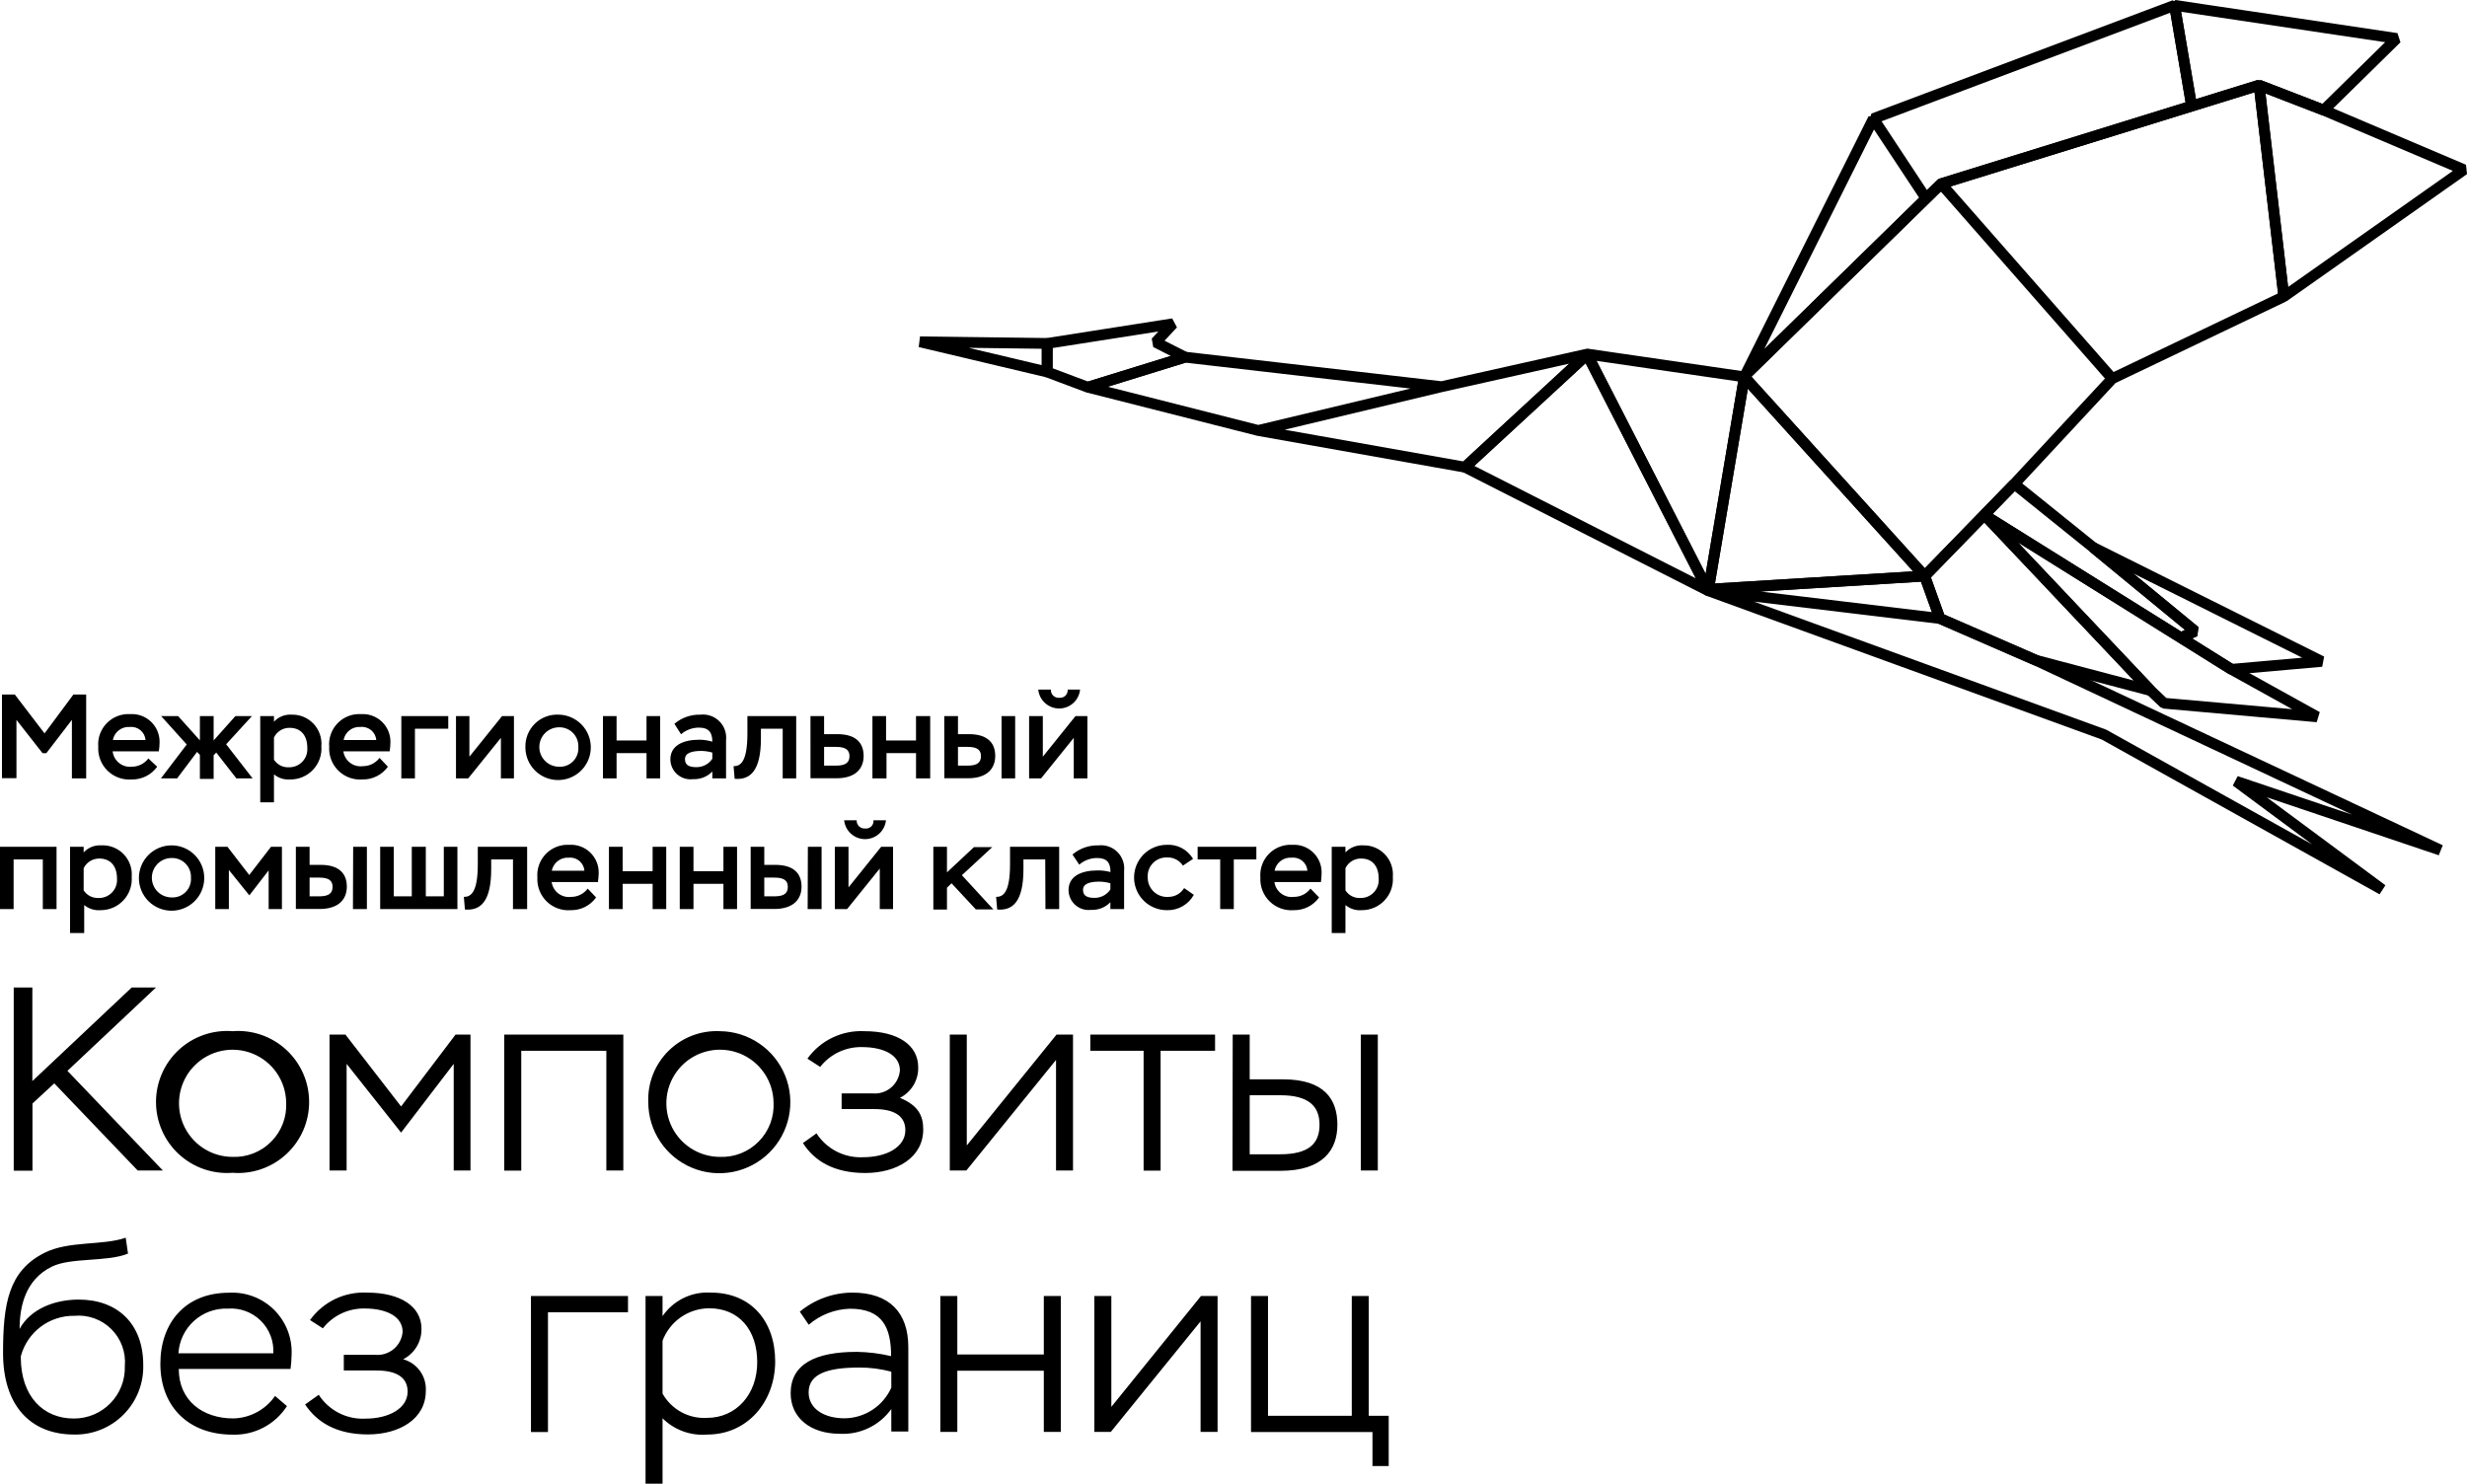 <?xml version="1.0" encoding="UTF-8"?> <svg xmlns="http://www.w3.org/2000/svg" viewBox="0 0 171.396 103.088" fill="none"><path d="M0.136 48.256H1.029L3.095 50.958L5.101 48.256H5.987V54.083H4.995V50.019L3.217 52.335H2.959L1.143 50.019V54.069H0.136V48.256ZM10.92 53.274C10.719 53.554 10.453 53.781 10.144 53.935C9.836 54.089 9.495 54.166 9.15 54.159C8.843 54.183 8.535 54.141 8.246 54.037C7.956 53.932 7.693 53.767 7.472 53.552C7.252 53.337 7.081 53.077 6.969 52.79C6.858 52.503 6.809 52.196 6.826 51.889C6.801 51.588 6.842 51.286 6.944 51.002C7.047 50.719 7.209 50.46 7.42 50.245C7.632 50.03 7.887 49.862 8.168 49.754C8.45 49.646 8.751 49.599 9.052 49.618C9.318 49.602 9.585 49.642 9.835 49.735C10.085 49.828 10.313 49.972 10.504 50.158C10.695 50.343 10.846 50.567 10.946 50.814C11.047 51.061 11.095 51.326 11.087 51.593C11.084 51.799 11.067 52.003 11.034 52.206H7.826C7.862 52.522 8.021 52.812 8.269 53.012C8.517 53.212 8.833 53.306 9.15 53.274C9.374 53.274 9.596 53.222 9.797 53.123C9.998 53.023 10.173 52.877 10.308 52.698L10.92 53.274ZM7.84 51.419H10.111C10.1 51.287 10.064 51.159 10.003 51.041C9.942 50.924 9.859 50.82 9.757 50.735C9.656 50.651 9.538 50.587 9.412 50.549C9.285 50.51 9.152 50.497 9.021 50.511C8.747 50.49 8.475 50.571 8.257 50.738C8.039 50.906 7.89 51.148 7.84 51.419ZM11.194 49.754H12.374L13.888 51.442V49.754H14.842V51.449L16.355 49.754H17.505L15.712 51.714L17.551 54.084H16.423L15.023 52.29L14.842 52.479V54.121H13.888V52.449L13.691 52.244L12.306 54.084H11.18L12.973 51.729L11.194 49.754ZM18.08 49.754H19.034V50.148C19.185 49.982 19.37 49.853 19.577 49.768C19.784 49.683 20.007 49.644 20.23 49.656C20.516 49.644 20.802 49.693 21.068 49.8C21.333 49.907 21.573 50.07 21.772 50.276C21.97 50.483 22.122 50.73 22.218 51C22.314 51.27 22.351 51.557 22.327 51.843C22.35 52.14 22.311 52.439 22.213 52.72C22.114 53.002 21.958 53.26 21.754 53.478C21.551 53.695 21.304 53.868 21.03 53.986C20.756 54.103 20.46 54.162 20.162 54.159C19.754 54.192 19.349 54.064 19.034 53.803V55.748H18.081L18.08 49.754ZM19.034 51.268V52.782C19.143 52.952 19.294 53.091 19.474 53.184C19.653 53.277 19.854 53.321 20.056 53.312C20.233 53.318 20.409 53.286 20.573 53.22C20.737 53.153 20.884 53.052 21.007 52.924C21.129 52.796 21.223 52.644 21.282 52.477C21.341 52.311 21.364 52.133 21.35 51.957C21.35 51.079 20.881 50.572 20.132 50.572C19.903 50.566 19.678 50.626 19.483 50.745C19.288 50.865 19.132 51.038 19.034 51.245V51.268ZM26.95 53.274C26.749 53.553 26.484 53.779 26.177 53.933C25.87 54.087 25.531 54.165 25.187 54.159C24.881 54.183 24.573 54.141 24.284 54.036C23.995 53.932 23.732 53.766 23.512 53.551C23.293 53.336 23.122 53.076 23.011 52.789C22.901 52.503 22.853 52.196 22.871 51.889C22.845 51.589 22.885 51.287 22.987 51.003C23.088 50.719 23.25 50.461 23.46 50.246C23.671 50.03 23.925 49.862 24.206 49.754C24.487 49.646 24.788 49.599 25.089 49.618C25.355 49.602 25.622 49.641 25.873 49.734C26.123 49.827 26.351 49.97 26.543 50.156C26.734 50.342 26.885 50.566 26.985 50.813C27.086 51.061 27.133 51.326 27.125 51.593C27.121 51.799 27.104 52.003 27.072 52.206H23.855C23.9 52.521 24.067 52.806 24.321 52.999C24.574 53.192 24.894 53.277 25.21 53.236C25.435 53.236 25.656 53.184 25.857 53.085C26.058 52.985 26.233 52.839 26.368 52.66L26.95 53.274ZM23.87 51.419H26.14C26.13 51.286 26.093 51.157 26.031 51.04C25.97 50.922 25.886 50.817 25.784 50.733C25.681 50.648 25.563 50.585 25.436 50.547C25.309 50.509 25.175 50.496 25.043 50.511C24.77 50.492 24.5 50.573 24.283 50.741C24.067 50.908 23.92 51.15 23.87 51.419ZM27.882 49.754H31.143V50.632H28.828V54.083H27.882V49.754ZM31.68 54.083V49.754H32.612V52.577L34.882 49.754H35.707V54.084H34.8V51.268L32.53 54.083H31.682H31.68ZM38.818 49.656C39.265 49.664 39.7 49.805 40.068 50.06C40.436 50.315 40.721 50.673 40.886 51.089C41.051 51.505 41.089 51.96 40.997 52.398C40.904 52.836 40.684 53.237 40.364 53.55C40.045 53.863 39.64 54.075 39.2 54.159C38.76 54.243 38.306 54.195 37.893 54.022C37.481 53.848 37.129 53.557 36.881 53.184C36.634 52.811 36.502 52.373 36.502 51.926C36.492 51.621 36.546 51.318 36.659 51.035C36.773 50.752 36.944 50.496 37.161 50.282C37.379 50.069 37.639 49.903 37.924 49.795C38.209 49.687 38.514 49.64 38.818 49.656ZM38.818 53.274C39 53.286 39.183 53.26 39.354 53.196C39.525 53.132 39.68 53.032 39.809 52.902C39.939 52.773 40.038 52.618 40.102 52.447C40.166 52.276 40.193 52.093 40.18 51.911C40.189 51.731 40.161 51.55 40.098 51.382C40.034 51.213 39.936 51.059 39.811 50.93C39.685 50.8 39.534 50.699 39.367 50.631C39.2 50.562 39.02 50.529 38.84 50.534C38.477 50.534 38.128 50.678 37.871 50.935C37.614 51.192 37.47 51.54 37.47 51.904C37.47 52.267 37.614 52.616 37.871 52.872C38.128 53.13 38.477 53.274 38.84 53.274H38.818ZM44.918 52.327H42.837V54.083H41.891V49.754H42.837V51.449H44.917V49.754H45.864V54.084H44.918V52.327ZM46.855 50.291C47.359 49.863 48.004 49.637 48.665 49.656C48.905 49.629 49.148 49.657 49.376 49.737C49.604 49.817 49.811 49.947 49.981 50.118C50.152 50.288 50.282 50.495 50.362 50.723C50.442 50.951 50.47 51.194 50.443 51.434V54.084H49.489V53.607C49.317 53.786 49.108 53.926 48.876 54.017C48.645 54.108 48.397 54.149 48.149 54.137C47.953 54.162 47.755 54.146 47.566 54.089C47.377 54.032 47.202 53.936 47.053 53.806C46.905 53.677 46.785 53.517 46.702 53.338C46.62 53.159 46.576 52.964 46.575 52.767C46.575 51.797 47.453 51.397 48.604 51.397C48.904 51.401 49.202 51.447 49.489 51.533C49.489 50.905 49.255 50.556 48.559 50.556C48.103 50.556 47.662 50.72 47.317 51.018L46.855 50.292V50.291ZM49.489 52.721V52.29C49.243 52.219 48.988 52.181 48.732 52.176C48.052 52.176 47.59 52.32 47.59 52.751C47.59 53.183 47.907 53.304 48.392 53.304C48.609 53.305 48.823 53.252 49.014 53.15C49.205 53.049 49.369 52.901 49.489 52.721ZM54.378 50.632H52.865V51.313C52.865 53.583 52.108 54.204 51.041 54.113L50.965 53.236C51.419 53.236 51.926 52.993 51.926 50.966V49.754H55.316V54.084H54.378V50.631V50.632ZM56.308 49.754H57.254V51.01H58.17C59.57 51.01 60.001 51.714 60.001 52.524C60.001 53.334 59.517 54.076 58.109 54.076H56.309L56.308 49.754ZM57.254 51.896V53.198H58.079C58.768 53.198 59.018 52.971 59.018 52.539C59.018 52.108 58.753 51.896 58.087 51.896H57.254ZM63.642 52.327H61.59V54.083H60.613V49.754H61.56V51.449H63.64V49.754H64.625V54.084H63.641L63.642 52.327ZM65.602 49.754H66.556V51.01H67.313C68.713 51.01 69.144 51.714 69.144 52.524C69.144 53.334 68.652 54.076 67.244 54.076H65.61L65.602 49.754ZM66.556 51.896V53.198H67.222C67.91 53.198 68.152 52.971 68.152 52.539C68.152 52.108 67.895 51.896 67.229 51.896H66.556ZM69.583 49.754H70.529V54.084H69.583V49.754ZM71.498 54.083V49.754H72.451V52.577L74.721 49.754H75.547V54.084H74.6V51.268L72.33 54.083H71.498ZM73.011 47.915C73.006 47.993 73.018 48.072 73.047 48.145C73.076 48.218 73.12 48.284 73.177 48.339C73.234 48.393 73.302 48.434 73.377 48.459C73.452 48.484 73.531 48.492 73.609 48.483C73.685 48.489 73.762 48.479 73.834 48.453C73.906 48.427 73.971 48.385 74.025 48.331C74.079 48.277 74.121 48.211 74.147 48.14C74.173 48.068 74.183 47.991 74.177 47.915H75.04C75.003 48.275 74.834 48.609 74.566 48.851C74.297 49.094 73.948 49.228 73.587 49.228C73.225 49.228 72.876 49.094 72.607 48.851C72.339 48.609 72.17 48.275 72.133 47.915H73.011ZM2.974 59.714H0.946V63.165H0V58.836H3.928V63.166H2.974V59.714ZM4.866 58.836H5.812V59.23C5.964 59.063 6.15 58.933 6.358 58.848C6.567 58.763 6.791 58.725 7.016 58.738C7.305 58.72 7.595 58.766 7.865 58.87C8.136 58.974 8.381 59.136 8.583 59.343C8.785 59.551 8.941 59.799 9.039 60.072C9.137 60.345 9.174 60.636 9.15 60.925C9.172 61.222 9.132 61.52 9.033 61.801C8.934 62.082 8.778 62.339 8.575 62.557C8.372 62.774 8.126 62.947 7.852 63.065C7.579 63.183 7.284 63.243 6.986 63.241C6.576 63.274 6.168 63.146 5.85 62.885V64.83H4.866V58.836ZM5.812 60.35V61.864C5.923 62.034 6.076 62.173 6.256 62.266C6.437 62.359 6.639 62.403 6.842 62.394C7.018 62.4 7.194 62.368 7.357 62.301C7.521 62.234 7.668 62.133 7.789 62.005C7.911 61.877 8.004 61.725 8.062 61.558C8.121 61.392 8.143 61.215 8.128 61.039C8.128 60.161 7.659 59.654 6.91 59.654C6.682 59.649 6.457 59.709 6.262 59.829C6.067 59.948 5.911 60.121 5.812 60.327V60.35ZM11.92 58.738C12.522 58.738 13.099 58.977 13.525 59.403C13.951 59.828 14.19 60.406 14.19 61.008C14.19 61.61 13.951 62.187 13.525 62.613C13.099 63.039 12.522 63.278 11.92 63.278C11.318 63.278 10.741 63.039 10.315 62.613C9.889 62.187 9.65 61.61 9.65 61.008C9.65 60.406 9.889 59.828 10.315 59.403C10.741 58.977 11.318 58.738 11.92 58.738ZM11.92 62.355C12.101 62.365 12.282 62.337 12.451 62.271C12.62 62.207 12.773 62.106 12.901 61.977C13.028 61.849 13.126 61.694 13.19 61.524C13.253 61.355 13.279 61.174 13.267 60.993C13.276 60.812 13.248 60.631 13.184 60.462C13.12 60.293 13.022 60.139 12.895 60.009C12.769 59.88 12.617 59.778 12.449 59.71C12.281 59.643 12.101 59.61 11.92 59.616C11.557 59.616 11.208 59.76 10.951 60.017C10.694 60.274 10.55 60.622 10.55 60.986C10.55 61.349 10.694 61.698 10.951 61.955C11.208 62.211 11.557 62.355 11.92 62.355ZM14.955 58.836H15.803L17.316 60.796L18.83 58.836H19.587V63.166H18.664V60.478L17.324 62.212L15.901 60.448V63.165H14.955V58.836ZM20.555 58.836H21.509V60.092H22.266C23.666 60.092 24.097 60.796 24.097 61.606C24.097 62.416 23.605 63.158 22.197 63.158H20.555V58.836ZM21.509 60.978V62.28H22.175C22.864 62.28 23.105 62.053 23.105 61.621C23.105 61.19 22.849 60.978 22.183 60.978H21.509ZM24.536 58.836H25.49V63.166H24.521L24.536 58.836ZM26.413 58.836H27.359V62.28H28.609V58.836H29.584V62.28H30.834V58.836H31.779V63.166H26.413V58.836ZM35.64 59.714H34.126V60.395C34.126 62.665 33.369 63.286 32.301 63.195L32.226 62.318C32.68 62.318 33.195 62.075 33.195 60.048V58.836H36.623V63.166H35.639L35.64 59.714ZM41.414 62.355C41.216 62.634 40.952 62.861 40.646 63.016C40.34 63.17 40.001 63.247 39.658 63.241C39.351 63.265 39.043 63.224 38.753 63.119C38.464 63.015 38.2 62.849 37.98 62.634C37.76 62.419 37.588 62.159 37.477 61.872C37.366 61.585 37.317 61.278 37.334 60.971C37.31 60.67 37.35 60.368 37.453 60.085C37.555 59.801 37.718 59.543 37.929 59.327C38.14 59.112 38.395 58.944 38.676 58.836C38.958 58.728 39.259 58.681 39.56 58.7C39.826 58.684 40.093 58.724 40.343 58.817C40.593 58.91 40.821 59.054 41.012 59.24C41.203 59.425 41.354 59.649 41.454 59.896C41.555 60.143 41.603 60.408 41.595 60.675C41.588 60.88 41.571 61.085 41.542 61.288H38.326C38.371 61.603 38.538 61.888 38.792 62.081C39.046 62.274 39.365 62.359 39.681 62.318C39.905 62.319 40.125 62.267 40.325 62.167C40.525 62.067 40.698 61.921 40.831 61.742L41.414 62.355ZM38.334 60.501H40.604C40.594 60.369 40.557 60.241 40.496 60.124C40.435 60.006 40.352 59.902 40.25 59.817C40.149 59.733 40.031 59.669 39.905 59.631C39.778 59.592 39.645 59.579 39.514 59.593C39.241 59.575 38.97 59.657 38.753 59.824C38.536 59.992 38.387 60.232 38.334 60.501ZM45.342 61.409H43.26V63.165H42.306V58.836H43.259V60.531H45.341V58.836H46.287V63.166H45.341L45.342 61.409ZM50.261 61.409H48.18V63.165H47.226V58.836H48.18V60.531H50.261V58.836H51.207V63.166H50.261V61.409ZM52.153 58.836H53.099V60.092H53.856C55.256 60.092 55.688 60.796 55.688 61.606C55.688 62.416 55.196 63.158 53.788 63.158H52.153V58.836ZM53.099 60.978V62.28H53.803C54.492 62.28 54.734 62.053 54.734 61.621C54.734 61.19 54.477 60.978 53.811 60.978H53.099ZM56.127 58.836H57.08V63.166H56.112L56.127 58.836ZM58.003 63.165V58.836H58.95V61.659L61.22 58.836H62.045V63.166H61.122V60.35L58.852 63.165H58.003ZM59.517 56.997C59.513 57.075 59.527 57.153 59.556 57.226C59.585 57.298 59.629 57.364 59.686 57.418C59.743 57.471 59.81 57.513 59.884 57.538C59.959 57.563 60.037 57.573 60.115 57.565C60.192 57.574 60.269 57.565 60.342 57.54C60.415 57.514 60.482 57.472 60.536 57.418C60.591 57.363 60.632 57.297 60.658 57.224C60.683 57.151 60.692 57.074 60.683 56.997H61.553C61.515 57.356 61.346 57.688 61.078 57.93C60.809 58.171 60.461 58.305 60.1 58.305C59.739 58.305 59.391 58.171 59.122 57.93C58.854 57.688 58.685 57.356 58.647 56.997H59.517ZM64.845 58.836H65.791V60.615L67.668 58.859H68.94L66.828 60.812L69.015 63.188H67.797L66.109 61.372L65.791 61.682V63.196H64.845V58.836ZM72.618 59.714H71.104V60.395C71.104 62.665 70.347 63.286 69.28 63.195L69.205 62.318C69.666 62.318 70.173 62.075 70.173 60.048V58.836H73.587V63.166H72.633L72.618 59.714ZM74.51 59.373C75.016 58.945 75.663 58.719 76.326 58.738C76.565 58.712 76.807 58.741 77.034 58.822C77.261 58.902 77.467 59.032 77.637 59.203C77.807 59.373 77.936 59.58 78.016 59.807C78.096 60.034 78.123 60.276 78.097 60.516V63.166H77.144V62.689C76.971 62.868 76.762 63.008 76.531 63.099C76.3 63.19 76.052 63.231 75.804 63.219C75.609 63.243 75.411 63.226 75.223 63.169C75.035 63.111 74.861 63.015 74.713 62.885C74.565 62.756 74.446 62.597 74.364 62.418C74.282 62.239 74.239 62.045 74.237 61.849C74.237 60.879 75.116 60.479 76.266 60.479C76.565 60.476 76.863 60.514 77.151 60.592C77.151 59.964 76.924 59.616 76.221 59.616C75.765 59.616 75.325 59.78 74.979 60.077L74.51 59.373ZM77.144 61.803V61.372C76.898 61.3 76.644 61.262 76.387 61.258C75.706 61.258 75.244 61.402 75.244 61.833C75.244 62.265 75.562 62.386 76.046 62.386C76.263 62.387 76.477 62.335 76.669 62.233C76.86 62.131 77.024 61.983 77.144 61.803ZM82.941 62.174C82.759 62.504 82.49 62.779 82.163 62.967C81.837 63.155 81.464 63.25 81.087 63.241C80.789 63.244 80.493 63.189 80.216 63.078C79.939 62.967 79.687 62.803 79.474 62.595C79.26 62.386 79.09 62.138 78.973 61.864C78.856 61.59 78.793 61.295 78.79 60.997C78.786 60.699 78.842 60.403 78.953 60.126C79.064 59.849 79.228 59.597 79.436 59.383C79.645 59.17 79.893 59 80.167 58.883C80.441 58.765 80.736 58.703 81.034 58.7C81.403 58.674 81.772 58.752 82.1 58.924C82.427 59.096 82.7 59.357 82.888 59.676L82.184 60.146C82.065 59.963 81.901 59.814 81.707 59.715C81.513 59.615 81.297 59.568 81.079 59.578C80.898 59.571 80.718 59.602 80.549 59.669C80.381 59.736 80.229 59.838 80.102 59.968C79.976 60.098 79.878 60.253 79.816 60.423C79.753 60.593 79.727 60.774 79.739 60.955C79.735 61.141 79.77 61.327 79.842 61.499C79.914 61.671 80.021 61.826 80.157 61.955C80.293 62.083 80.453 62.182 80.629 62.244C80.805 62.307 80.992 62.332 81.178 62.318C81.397 62.318 81.612 62.262 81.804 62.155C81.994 62.047 82.154 61.892 82.268 61.705L82.941 62.174ZM83.206 58.836H87.286V59.714H85.719V63.165H84.773V59.715H83.206V58.836ZM91.645 62.355C91.447 62.634 91.183 62.861 90.877 63.016C90.571 63.17 90.232 63.247 89.889 63.241C89.582 63.265 89.274 63.224 88.984 63.119C88.695 63.015 88.431 62.849 88.211 62.634C87.991 62.419 87.819 62.159 87.708 61.872C87.597 61.585 87.548 61.278 87.565 60.971C87.54 60.67 87.581 60.368 87.683 60.084C87.785 59.801 87.948 59.542 88.159 59.327C88.37 59.112 88.625 58.944 88.906 58.836C89.188 58.728 89.489 58.681 89.79 58.7C90.056 58.684 90.323 58.723 90.573 58.816C90.822 58.909 91.05 59.053 91.241 59.239C91.432 59.425 91.582 59.649 91.682 59.896C91.781 60.143 91.828 60.408 91.819 60.675C91.815 60.88 91.799 61.085 91.773 61.288H88.542C88.585 61.602 88.751 61.887 89.003 62.08C89.256 62.273 89.574 62.358 89.889 62.318C90.114 62.319 90.336 62.268 90.537 62.168C90.738 62.068 90.913 61.922 91.047 61.742L91.645 62.355ZM88.565 60.501H90.835C90.824 60.369 90.788 60.241 90.727 60.124C90.666 60.006 90.583 59.902 90.481 59.817C90.379 59.733 90.262 59.669 90.136 59.631C90.009 59.592 89.876 59.579 89.745 59.593C89.469 59.571 89.194 59.651 88.974 59.819C88.753 59.986 88.602 60.229 88.549 60.501H88.565ZM92.522 58.836H93.476V59.23C93.627 59.065 93.812 58.935 94.019 58.85C94.226 58.765 94.449 58.726 94.672 58.738C94.958 58.726 95.244 58.775 95.51 58.882C95.775 58.989 96.015 59.152 96.213 59.358C96.412 59.565 96.564 59.812 96.659 60.082C96.755 60.352 96.792 60.639 96.768 60.925C96.791 61.222 96.752 61.521 96.653 61.802C96.555 62.083 96.399 62.341 96.195 62.559C95.992 62.776 95.745 62.95 95.471 63.067C95.197 63.184 94.902 63.244 94.604 63.241C94.196 63.275 93.791 63.147 93.476 62.885V64.83H92.522V58.836ZM93.476 60.35V61.864C93.585 62.034 93.736 62.173 93.916 62.266C94.095 62.359 94.296 62.403 94.498 62.394C94.675 62.4 94.85 62.368 95.014 62.301C95.177 62.234 95.324 62.133 95.446 62.005C95.568 61.877 95.66 61.724 95.719 61.558C95.777 61.391 95.799 61.214 95.784 61.038C95.784 60.161 95.323 59.653 94.574 59.653C94.345 59.647 94.12 59.707 93.925 59.827C93.73 59.946 93.574 60.12 93.476 60.327V60.35ZM0.954 68.614H2.248V75.116L9.15 68.614H10.838L4.685 74.404L11.315 81.329H9.566L3.77 75.274L2.256 76.674V81.344H0.954V68.614Z" fill="black"></path><path d="M16.158 71.649C16.836 71.596 17.518 71.684 18.161 71.907C18.804 72.13 19.394 72.484 19.893 72.946C20.393 73.408 20.791 73.968 21.064 74.592C21.337 75.215 21.477 75.888 21.477 76.569C21.477 77.25 21.337 77.923 21.064 78.546C20.791 79.17 20.393 79.73 19.893 80.192C19.394 80.654 18.804 81.008 18.161 81.231C17.518 81.454 16.836 81.542 16.158 81.489C15.48 81.542 14.797 81.454 14.155 81.231C13.512 81.008 12.922 80.654 12.423 80.192C11.923 79.73 11.524 79.17 11.252 78.546C10.979 77.923 10.838 77.25 10.838 76.569C10.838 75.888 10.979 75.215 11.252 74.592C11.524 73.968 11.923 73.408 12.423 72.946C12.922 72.484 13.512 72.13 14.155 71.907C14.797 71.684 15.48 71.596 16.158 71.649ZM16.158 80.383C16.657 80.402 17.155 80.316 17.619 80.132C18.083 79.947 18.504 79.668 18.854 79.312C19.205 78.956 19.477 78.531 19.654 78.064C19.831 77.597 19.909 77.098 19.882 76.599C19.87 75.865 19.641 75.152 19.225 74.548C18.809 73.943 18.223 73.476 17.542 73.203C16.861 72.931 16.114 72.866 15.396 73.016C14.678 73.166 14.021 73.526 13.506 74.049C12.991 74.571 12.643 75.235 12.504 75.955C12.365 76.676 12.442 77.421 12.725 78.098C13.009 78.774 13.486 79.353 14.096 79.759C14.707 80.166 15.424 80.383 16.158 80.383ZM22.894 71.884H23.999L27.866 76.879L31.651 71.884H32.687V81.329H31.522V73.919L27.866 78.695L24.082 73.92V81.33H22.894V71.884ZM42.125 73.011H36.215V81.337H35.034V71.884H43.306V81.329H42.126V73.012L42.125 73.011ZM50.019 71.649C50.993 71.658 51.943 71.955 52.748 72.503C53.554 73.05 54.179 73.824 54.546 74.726C54.913 75.629 55.004 76.62 54.808 77.574C54.613 78.528 54.14 79.404 53.448 80.089C52.756 80.775 51.876 81.24 50.92 81.427C49.964 81.614 48.974 81.514 48.075 81.139C47.176 80.764 46.408 80.132 45.868 79.321C45.327 78.511 45.039 77.558 45.039 76.584C45.013 75.925 45.124 75.268 45.365 74.654C45.607 74.041 45.974 73.484 46.442 73.02C46.911 72.556 47.471 72.194 48.086 71.958C48.702 71.722 49.36 71.617 50.019 71.649ZM50.019 80.383C50.518 80.402 51.016 80.316 51.48 80.132C51.944 79.947 52.365 79.668 52.715 79.312C53.066 78.956 53.338 78.531 53.515 78.064C53.692 77.597 53.77 77.098 53.743 76.599C53.731 75.865 53.503 75.151 53.086 74.547C52.67 73.942 52.084 73.474 51.403 73.202C50.721 72.929 49.975 72.864 49.256 73.014C48.538 73.164 47.88 73.524 47.365 74.047C46.85 74.57 46.502 75.234 46.363 75.954C46.224 76.675 46.301 77.421 46.584 78.098C46.868 78.775 47.345 79.353 47.956 79.759C48.567 80.166 49.285 80.383 50.019 80.383ZM55.786 79.422L56.725 78.748C57.074 79.286 57.558 79.722 58.129 80.013C58.701 80.305 59.339 80.44 59.979 80.406C61.599 80.406 62.9 79.694 62.9 78.529C62.9 77.553 62.144 77.061 60.743 77.061H58.473V75.971H60.615C60.845 75.993 61.078 75.969 61.299 75.9C61.52 75.831 61.725 75.72 61.902 75.571C62.08 75.422 62.225 75.24 62.332 75.035C62.438 74.829 62.503 74.605 62.522 74.374C62.522 73.299 61.379 72.754 59.888 72.754C59.33 72.742 58.777 72.861 58.272 73.1C57.768 73.339 57.326 73.693 56.982 74.132L56.096 73.557C56.543 72.933 57.14 72.431 57.832 72.098C58.524 71.765 59.288 71.61 60.055 71.649C62.401 71.649 63.793 72.626 63.793 74.154C63.804 74.592 63.691 75.025 63.466 75.402C63.241 75.778 62.913 76.083 62.522 76.281C63.793 76.803 64.142 77.515 64.142 78.476C64.142 80.436 62.287 81.503 60.108 81.503C57.928 81.503 56.566 80.656 55.786 79.422ZM65.988 81.329V71.884H67.168V79.588L73.405 71.884H74.548V81.329H73.368V73.647L67.138 81.329H65.988ZM75.751 71.884H84.417V73.012H80.633V81.337H79.453V73.011H75.75V71.883L75.751 71.884ZM85.643 71.884H86.823V74.994H89.132C92.053 74.994 92.916 76.424 92.916 78.15C92.916 79.876 91.932 81.352 88.95 81.352H85.628L85.643 71.884ZM86.823 76.099V80.202H88.935C90.948 80.202 91.675 79.445 91.675 78.15C91.675 76.856 90.918 76.1 88.95 76.1H86.824L86.823 76.099ZM94.543 71.884H95.724V81.329H94.544L94.543 71.884ZM8.893 87.104C7.425 87.702 4.935 87.354 3.595 88.012C1.725 88.935 1.362 90.842 1.362 92.334C2.119 90.949 3.792 90.298 5.464 90.298C8.174 90.298 9.952 91.985 9.952 94.838C9.969 95.475 9.858 96.108 9.623 96.701C9.389 97.293 9.037 97.831 8.588 98.284C8.14 98.736 7.604 99.092 7.014 99.331C6.423 99.571 5.791 99.688 5.154 99.675C2.127 99.675 0.212 97.677 0.212 94.006C0.212 90.57 0.598 88.3 3.088 87.051C4.776 86.196 7.137 86.559 8.734 85.999L8.893 87.104ZM1.446 94.309C1.446 97.019 3.005 98.562 5.116 98.562C5.592 98.566 6.064 98.474 6.503 98.291C6.943 98.108 7.341 97.838 7.673 97.497C8.006 97.157 8.266 96.752 8.437 96.308C8.609 95.864 8.689 95.39 8.673 94.914C8.714 94.444 8.651 93.971 8.489 93.528C8.327 93.086 8.07 92.684 7.736 92.351C7.402 92.018 6.999 91.763 6.555 91.603C6.112 91.443 5.638 91.382 5.169 91.425C4.323 91.411 3.496 91.68 2.821 92.191C2.147 92.701 1.662 93.423 1.446 94.241V94.309ZM19.935 97.7C19.53 98.33 18.968 98.844 18.305 99.191C17.642 99.539 16.899 99.708 16.151 99.682C13.124 99.682 11.141 97.76 11.141 94.755C11.141 91.978 12.813 89.821 15.916 89.821C16.489 89.79 17.063 89.879 17.6 90.082C18.138 90.285 18.626 90.599 19.035 91.002C19.444 91.406 19.765 91.89 19.975 92.424C20.186 92.959 20.283 93.531 20.26 94.105C20.254 94.444 20.229 94.783 20.185 95.119H12.42C12.42 97.306 14.07 98.555 16.204 98.555C16.777 98.543 17.339 98.396 17.845 98.124C18.35 97.853 18.783 97.466 19.11 96.995L19.935 97.7ZM12.367 94.029H18.989C19.013 93.61 18.947 93.191 18.795 92.799C18.644 92.408 18.41 92.054 18.111 91.76C17.811 91.466 17.452 91.24 17.058 91.096C16.664 90.952 16.243 90.894 15.825 90.926C14.963 90.893 14.122 91.198 13.481 91.776C12.841 92.354 12.452 93.16 12.397 94.021L12.367 94.029ZM21.199 97.586L22.145 96.912C22.492 97.45 22.975 97.887 23.545 98.178C24.116 98.469 24.753 98.604 25.392 98.57C27.012 98.57 28.32 97.858 28.32 96.693C28.32 95.717 27.564 95.225 26.156 95.225H23.886V94.135H26.066C26.296 94.157 26.528 94.132 26.749 94.064C26.97 93.995 27.175 93.883 27.352 93.735C27.53 93.586 27.676 93.404 27.782 93.198C27.888 92.993 27.953 92.768 27.972 92.538C27.972 91.463 26.83 90.918 25.339 90.918C24.781 90.906 24.227 91.024 23.722 91.263C23.218 91.502 22.776 91.856 22.432 92.296L21.539 91.721C21.987 91.098 22.584 90.597 23.275 90.263C23.966 89.93 24.73 89.775 25.497 89.813C27.844 89.813 29.282 90.79 29.282 92.318C29.291 92.756 29.177 93.188 28.952 93.564C28.727 93.941 28.401 94.246 28.01 94.445C28.484 94.576 28.898 94.865 29.185 95.264C29.471 95.664 29.612 96.149 29.584 96.64C29.584 98.6 27.738 99.667 25.558 99.667C23.378 99.667 22.017 98.82 21.199 97.586ZM36.888 90.048H43.631V91.176H38.07V99.501H36.889L36.888 90.048ZM44.85 90.048H46.03V91.448C46.401 90.908 46.905 90.474 47.494 90.187C48.083 89.9 48.736 89.772 49.39 89.813C52.168 89.813 53.856 91.789 53.856 94.589C53.856 97.389 51.934 99.675 49.149 99.675C48.579 99.725 48.004 99.65 47.465 99.455C46.927 99.261 46.437 98.95 46.031 98.547V103.088H44.85V90.048ZM46.03 93.158V96.829C46.334 97.372 46.785 97.818 47.332 98.117C47.877 98.415 48.497 98.554 49.118 98.517C51.132 98.517 52.608 96.905 52.608 94.649C52.608 92.394 51.328 90.903 49.278 90.903C48.572 90.904 47.882 91.121 47.302 91.524C46.722 91.926 46.278 92.497 46.03 93.158ZM55.567 91.138C56.593 90.288 57.882 89.82 59.215 89.813C61.795 89.813 63.105 91.206 63.105 93.597V99.463H61.924V97.903C61.52 98.467 60.98 98.92 60.354 99.221C59.728 99.521 59.037 99.659 58.344 99.622C56.308 99.622 54.931 98.509 54.931 96.806C54.931 94.786 56.641 93.93 59.525 93.93C60.328 93.943 61.127 94.042 61.909 94.226C61.909 92.28 61.341 90.933 59.056 90.933C58 90.963 56.987 91.356 56.187 92.046L55.567 91.138ZM61.924 96.435V95.308C61.201 95.114 60.455 95.017 59.706 95.02C57.542 95.02 56.18 95.436 56.18 96.746C56.18 97.873 57.232 98.547 58.685 98.547C59.371 98.538 60.041 98.333 60.615 97.956C61.189 97.579 61.643 97.046 61.924 96.42V96.435ZM72.52 95.24H66.51V99.493H65.33V90.048H66.51V94.112H72.52V90.048H73.7V99.493H72.52V95.24ZM76.031 99.493V90.048H77.211V97.752L83.441 90.048H84.591V99.493H83.411V91.811L77.174 99.493H76.031ZM86.915 90.048H88.095V98.373H93.915V90.048H95.095V98.373H96.481V101.862H95.353V99.501H86.915V90.048Z" fill="black"></path><path d="M133.717 40.029L118.701 40.945L121.191 26.187L133.717 40.029ZM133.717 40.029L134.776 42.973L141.452 45.879L149.421 47.983L137.864 35.768L133.717 40.029ZM152.267 7.371L156.952 5.919L161.44 7.652L166.51 2.672L151.079 0.371L152.267 7.371Z" stroke="black" stroke-width="0.75" stroke-linecap="round" stroke-linejoin="bevel"></path><path d="M155.029 46.507L160.985 49.807L150.344 48.861L149.421 47.983L137.864 35.768L137.849 35.776L155.029 46.507Z" stroke="black" stroke-width="0.75" stroke-linecap="round" stroke-linejoin="bevel"></path><path d="M151.517 44.313L137.849 35.776L139.946 33.626L145.417 38.031L152.501 43.859L151.517 44.313Z" stroke="black" stroke-width="0.75" stroke-linecap="round" stroke-linejoin="bevel"></path><path d="M134.776 42.973L118.678 41.043M134.776 42.973L133.717 40.021L118.701 40.945L118.678 41.043M134.776 42.973L141.452 45.879L169.553 59.071L155.347 54.281L165.504 61.811L146.174 51.041L118.678 41.043M145.417 38.031L161.303 45.955L155.029 46.507L151.518 44.313L152.501 43.858L145.417 38.031Z" stroke="black" stroke-width="0.75" stroke-linecap="round" stroke-linejoin="bevel"></path><path d="M146.749 26.308L139.945 33.626L133.717 40.029L121.191 26.186L121.237 26.088L134.86 12.768M146.749 26.308L134.86 12.768M146.749 26.308L158.67 20.609V20.608L156.952 5.918L134.86 12.768" stroke="black" stroke-width="0.75" stroke-linecap="round" stroke-linejoin="bevel"></path><path d="M133.815 13.79L121.237 26.088L130.152 8.25L133.815 13.79ZM133.815 13.79L130.152 8.242L151.078 0.371L152.267 7.371L134.86 12.768L133.815 13.79ZM100.151 26.868L110.3 24.598L101.778 32.461L87.414 29.911L100.151 26.868ZM100.151 26.868L82.336 24.817L75.577 26.905L87.414 29.91L100.151 26.868ZM158.669 20.609L171.18 11.792L161.439 7.652L156.951 5.919L158.669 20.609ZM72.754 25.846L63.914 23.749L72.754 23.863V25.846Z" stroke="black" stroke-width="0.75" stroke-linecap="round" stroke-linejoin="bevel"></path><path d="M118.679 41.043L101.779 32.461L110.3 24.597H110.255L118.679 41.043Z" stroke="black" stroke-width="0.75" stroke-linecap="round" stroke-linejoin="bevel"></path><path d="M110.255 24.597L121.191 26.187L118.679 41.043L110.255 24.597ZM80.292 23.78L81.496 22.493L72.754 23.863V25.846L75.577 26.906L77.954 26.171L82.336 24.817L80.292 23.78Z" stroke="black" stroke-width="0.75" stroke-linecap="round" stroke-linejoin="bevel"></path></svg> 